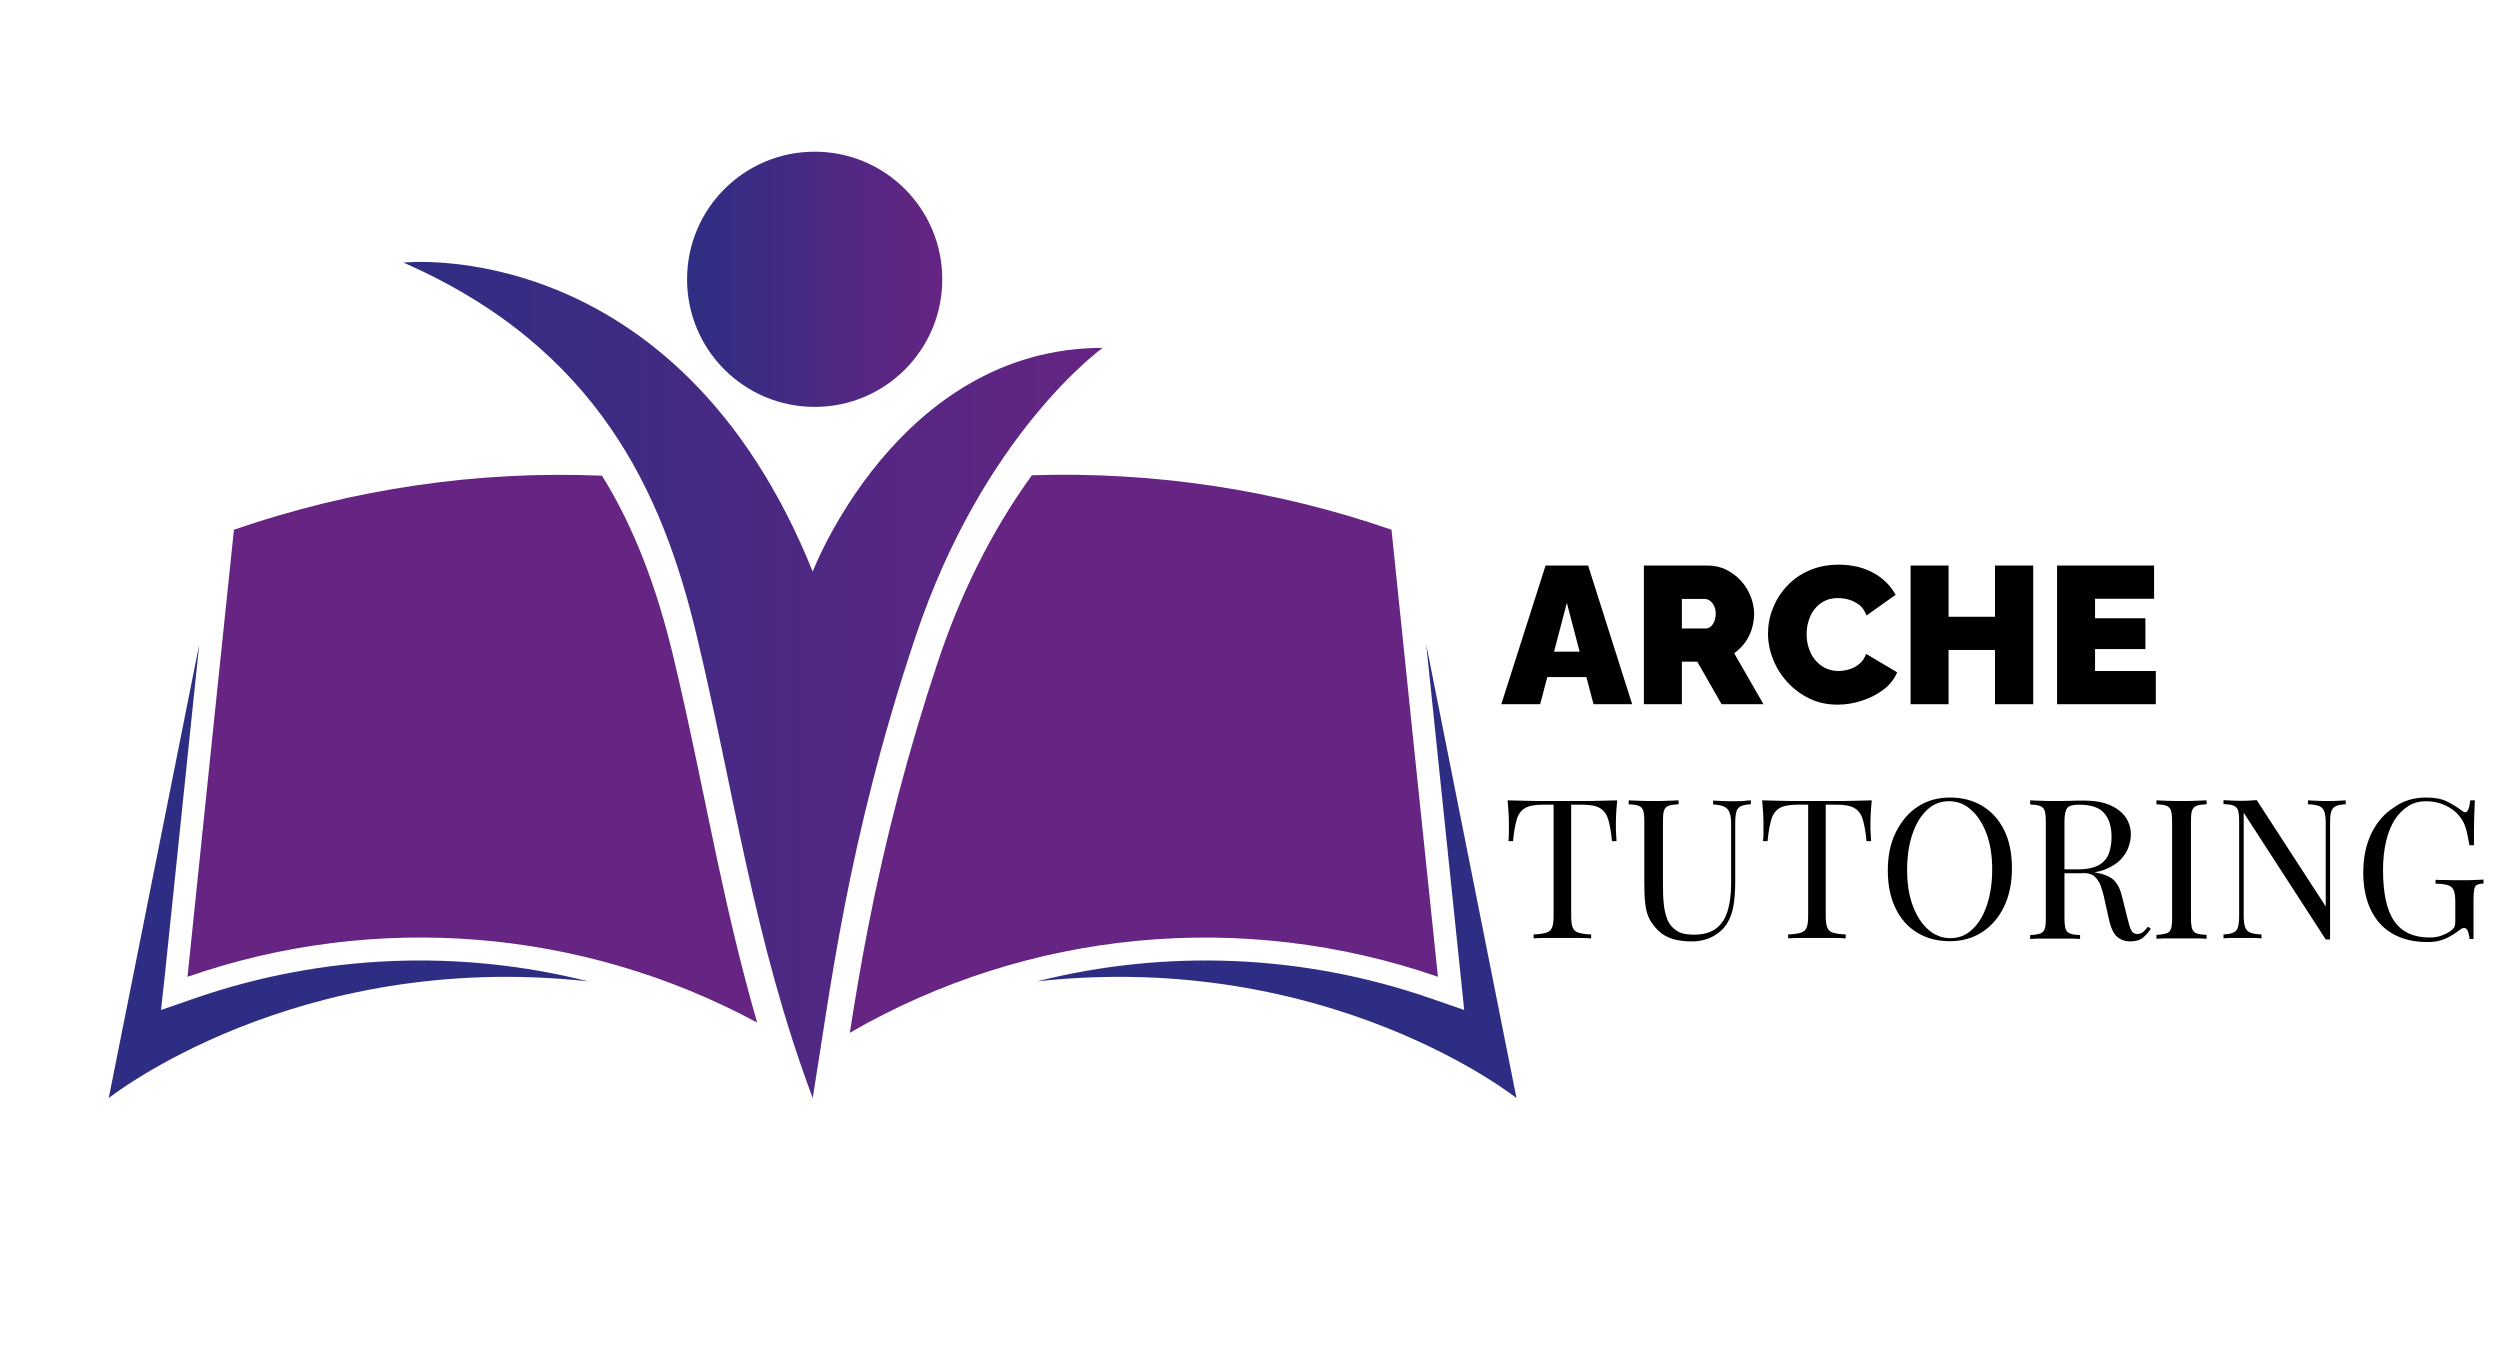<?xml version="1.0" encoding="utf-8"?>
<!-- Generator: Adobe Illustrator 25.4.1, SVG Export Plug-In . SVG Version: 6.00 Build 0)  -->
<svg version="1.1" id="Calque_1" xmlns="http://www.w3.org/2000/svg" xmlns:xlink="http://www.w3.org/1999/xlink" x="0px" y="0px"
	 viewBox="0 0 115.2 62.82" style="enable-background:new 0 0 115.2 62.82;" xml:space="preserve">
<style type="text/css">
	.st0{fill-rule:evenodd;clip-rule:evenodd;fill:#2D2E83;}
	.st1{fill-rule:evenodd;clip-rule:evenodd;fill:#662483;}
	.st2{fill-rule:evenodd;clip-rule:evenodd;fill:url(#SVGID_1_);}
	.st3{fill-rule:evenodd;clip-rule:evenodd;fill:url(#SVGID_00000003090328404903666420000013993494257593982895_);}
</style>
<g>
	<path class="st0" d="M8.98,46l-1.56,0.54L7.6,44.9c0.53-5.07,1.05-10.13,1.58-15.2L5.01,50.6c0,0,8.6-6.85,22.09-5.38
		C21.18,43.73,14.88,43.96,8.98,46"/>
	<path class="st1" d="M34.89,47.12c-8.03-4.33-17.55-5.13-26.25-2.11c0.71-6.87,1.42-13.73,2.14-20.6
		c5.48-1.89,11.23-2.73,16.96-2.49h0c1.48,2.38,2.52,5.14,3.28,8.31c0.76,3.16,1.38,6.36,2.06,9.54
		C33.61,42.24,34.19,44.7,34.89,47.12L34.89,47.12z M47.55,21.9c5.6-0.18,11.22,0.66,16.57,2.51c0.71,6.87,1.42,13.73,2.14,20.6
		c-9.01-3.12-18.9-2.16-27.1,2.58c0.25-1.6,0.52-3.2,0.83-4.8c0.81-4.15,1.87-8.22,3.21-12.24C44.21,27.49,45.65,24.52,47.55,21.9z"
		/>
	<path class="st0" d="M65.91,46l1.56,0.54L67.3,44.9c-0.53-5.07-1.05-10.13-1.58-15.2l4.16,20.9c0,0-8.6-6.85-22.09-5.38
		C53.71,43.73,60.02,43.96,65.91,46"/>
	<linearGradient id="SVGID_1_" gradientUnits="userSpaceOnUse" x1="18.59" y1="31.331" x2="50.805" y2="31.331">
		<stop  offset="0" style="stop-color:#2D2E83"/>
		<stop  offset="0.998" style="stop-color:#662483"/>
	</linearGradient>
	<path class="st2" d="M37.45,50.6c-2.74-7.32-3.61-14.11-5.38-21.45c-1.54-6.39-4.5-13.12-13.48-17.05c0,0,12.57-1.38,18.86,14.24
		c0,0,3.93-10.31,13.36-10.31c0,0-5.5,3.93-8.64,13.36C39.02,38.81,38.23,45.88,37.45,50.6"/>
	
		<linearGradient id="SVGID_00000181049592906895703860000017065274490986928002_" gradientUnits="userSpaceOnUse" x1="31.657" y1="12.867" x2="43.417" y2="12.867">
		<stop  offset="0" style="stop-color:#2D2E83"/>
		<stop  offset="0.998" style="stop-color:#662483"/>
	</linearGradient>
	<path style="fill-rule:evenodd;clip-rule:evenodd;fill:url(#SVGID_00000181049592906895703860000017065274490986928002_);" d="
		M37.54,6.99c3.25,0,5.88,2.63,5.88,5.88s-2.63,5.88-5.88,5.88c-3.25,0-5.88-2.63-5.88-5.88S34.29,6.99,37.54,6.99"/>
</g>
<g>
	<g>
		<path d="M71.22,26.06h1.96l2.03,6.39h-1.78L73.1,31.2h-1.8l-0.33,1.25h-1.79L71.22,26.06z M72.79,30.03l-0.59-2.25l-0.59,2.25
			H72.79z"/>
		<path d="M75.75,32.45v-6.39h2.93c0.31,0,0.6,0.06,0.86,0.19s0.49,0.3,0.68,0.51c0.19,0.21,0.34,0.45,0.45,0.72
			c0.1,0.26,0.16,0.53,0.16,0.8c0,0.25-0.04,0.48-0.11,0.71c-0.07,0.23-0.18,0.44-0.31,0.62c-0.14,0.19-0.3,0.35-0.5,0.49l1.35,2.35
			h-1.93l-1.12-1.96H77.5v1.96H75.75z M77.5,28.96h1.11c0.07,0,0.14-0.03,0.21-0.08c0.07-0.05,0.12-0.13,0.17-0.23
			c0.04-0.1,0.07-0.23,0.07-0.37c0-0.15-0.03-0.27-0.08-0.37c-0.05-0.1-0.11-0.17-0.19-0.23c-0.08-0.05-0.15-0.08-0.22-0.08H77.5
			V28.96z"/>
		<path d="M81.47,29.19c0-0.39,0.07-0.77,0.22-1.15c0.15-0.38,0.36-0.72,0.64-1.02c0.28-0.31,0.62-0.55,1.03-0.73
			c0.41-0.18,0.86-0.27,1.37-0.27c0.61,0,1.15,0.13,1.6,0.38s0.79,0.59,1.02,1.01l-1.34,0.95c-0.08-0.21-0.19-0.37-0.34-0.49
			c-0.15-0.11-0.31-0.19-0.48-0.24s-0.34-0.07-0.5-0.07c-0.25,0-0.47,0.05-0.65,0.15c-0.18,0.1-0.33,0.23-0.45,0.39
			c-0.12,0.16-0.2,0.34-0.26,0.54c-0.06,0.2-0.08,0.4-0.08,0.59c0,0.22,0.03,0.44,0.1,0.64c0.07,0.2,0.16,0.39,0.29,0.54
			s0.28,0.28,0.46,0.37c0.18,0.09,0.39,0.14,0.62,0.14c0.16,0,0.33-0.03,0.5-0.08c0.17-0.05,0.32-0.13,0.46-0.25
			c0.14-0.11,0.24-0.27,0.31-0.46l1.43,0.85c-0.13,0.31-0.34,0.58-0.63,0.8c-0.29,0.22-0.63,0.39-1,0.51
			c-0.37,0.12-0.74,0.18-1.11,0.18c-0.47,0-0.91-0.09-1.3-0.28c-0.39-0.19-0.73-0.44-1.02-0.76c-0.29-0.32-0.51-0.67-0.66-1.06
			C81.55,30,81.47,29.6,81.47,29.19z"/>
		<path d="M93.69,26.06v6.39h-1.76v-2.5h-2.14v2.5h-1.75v-6.39h1.75v2.36h2.14v-2.36H93.69z"/>
		<path d="M99.34,30.92v1.53h-4.55v-6.39h4.47v1.53h-2.72v0.9h2.32v1.42h-2.32v1.01H99.34z"/>
		<path d="M74.52,36.88c-0.02,0.23-0.04,0.45-0.05,0.66c-0.01,0.21-0.01,0.38-0.01,0.49c0,0.14,0,0.28,0.01,0.4s0.01,0.24,0.02,0.33
			h-0.21c-0.04-0.42-0.1-0.75-0.17-0.99c-0.07-0.24-0.2-0.42-0.38-0.53c-0.18-0.11-0.46-0.16-0.84-0.16h-0.49v5.12
			c0,0.24,0.02,0.42,0.07,0.54s0.13,0.2,0.27,0.24s0.32,0.07,0.58,0.08v0.18c-0.16-0.01-0.35-0.02-0.59-0.02c-0.24,0-0.48,0-0.73,0
			c-0.27,0-0.52,0-0.76,0s-0.43,0.01-0.57,0.02v-0.18c0.25-0.01,0.44-0.04,0.58-0.08s0.22-0.12,0.27-0.24s0.07-0.3,0.07-0.54v-5.12
			h-0.49c-0.37,0-0.65,0.05-0.83,0.16c-0.18,0.11-0.31,0.28-0.38,0.53s-0.13,0.57-0.17,0.99h-0.21c0.01-0.1,0.02-0.21,0.02-0.33
			s0-0.26,0-0.4c0-0.11,0-0.28-0.01-0.49c-0.01-0.21-0.03-0.43-0.05-0.66c0.25,0.01,0.53,0.01,0.82,0.02c0.3,0.01,0.6,0.01,0.9,0.01
			s0.57,0,0.82,0s0.52,0,0.81,0s0.6,0,0.9-0.01C74,36.89,74.28,36.89,74.52,36.88z"/>
		<path d="M80.68,36.88v0.18c-0.2,0.01-0.36,0.04-0.46,0.09c-0.11,0.05-0.18,0.14-0.21,0.26s-0.05,0.29-0.05,0.51v2.71
			c0,0.42-0.03,0.79-0.08,1.1c-0.05,0.31-0.15,0.58-0.29,0.81c-0.15,0.25-0.37,0.45-0.66,0.61s-0.62,0.23-0.99,0.23
			c-0.29,0-0.56-0.03-0.82-0.1s-0.49-0.2-0.69-0.38c-0.17-0.17-0.31-0.34-0.41-0.53c-0.1-0.19-0.17-0.41-0.2-0.68
			c-0.04-0.27-0.05-0.61-0.05-1.02v-2.83c0-0.22-0.02-0.39-0.05-0.49c-0.04-0.11-0.11-0.18-0.21-0.22c-0.1-0.04-0.26-0.06-0.46-0.07
			v-0.18c0.13,0.01,0.29,0.01,0.49,0.02c0.2,0.01,0.42,0.01,0.66,0.01c0.21,0,0.42,0,0.63-0.01c0.21-0.01,0.38-0.01,0.52-0.02v0.18
			c-0.2,0.01-0.36,0.03-0.46,0.07c-0.11,0.04-0.18,0.11-0.21,0.22c-0.04,0.1-0.05,0.27-0.05,0.49v2.98c0,0.31,0.01,0.6,0.04,0.87
			c0.03,0.27,0.09,0.51,0.18,0.72s0.24,0.37,0.43,0.49c0.19,0.12,0.45,0.17,0.76,0.17c0.46,0,0.81-0.1,1.06-0.3s0.42-0.48,0.52-0.83
			c0.1-0.35,0.15-0.75,0.15-1.2v-2.81c0-0.22-0.03-0.39-0.08-0.51c-0.05-0.12-0.14-0.21-0.26-0.26c-0.12-0.05-0.28-0.08-0.49-0.09
			v-0.18c0.11,0.01,0.25,0.01,0.43,0.02c0.18,0.01,0.34,0.01,0.49,0.01c0.16,0,0.31,0,0.46-0.01
			C80.46,36.89,80.58,36.89,80.68,36.88z"/>
		<path d="M86.25,36.88c-0.02,0.23-0.04,0.45-0.05,0.66c-0.01,0.21-0.01,0.38-0.01,0.49c0,0.14,0,0.28,0.01,0.4s0.01,0.24,0.02,0.33
			h-0.21c-0.04-0.42-0.1-0.75-0.17-0.99s-0.2-0.42-0.38-0.53s-0.46-0.16-0.84-0.16h-0.49v5.12c0,0.24,0.02,0.42,0.07,0.54
			c0.05,0.12,0.13,0.2,0.27,0.24s0.32,0.07,0.58,0.08v0.18c-0.16-0.01-0.35-0.02-0.59-0.02s-0.48,0-0.73,0c-0.27,0-0.52,0-0.76,0
			c-0.24,0-0.43,0.01-0.57,0.02v-0.18c0.25-0.01,0.44-0.04,0.58-0.08s0.22-0.12,0.27-0.24s0.07-0.3,0.07-0.54v-5.12h-0.49
			c-0.37,0-0.65,0.05-0.83,0.16s-0.31,0.28-0.38,0.53c-0.07,0.24-0.13,0.57-0.17,0.99h-0.21c0.01-0.1,0.02-0.21,0.02-0.33
			s0-0.26,0-0.4c0-0.11,0-0.28-0.01-0.49c-0.01-0.21-0.03-0.43-0.05-0.66c0.25,0.01,0.53,0.01,0.82,0.02
			c0.3,0.01,0.59,0.01,0.9,0.01c0.3,0,0.57,0,0.82,0s0.52,0,0.81,0c0.3,0,0.6,0,0.9-0.01C85.73,36.89,86,36.89,86.25,36.88z"/>
		<path d="M89.85,36.75c0.57,0,1.07,0.13,1.5,0.39c0.43,0.26,0.76,0.63,1,1.11c0.24,0.48,0.36,1.07,0.36,1.76
			c0,0.67-0.12,1.26-0.36,1.76c-0.24,0.5-0.58,0.9-1.01,1.18c-0.43,0.28-0.93,0.42-1.49,0.42c-0.57,0-1.07-0.13-1.5-0.39
			c-0.43-0.26-0.76-0.63-1-1.12c-0.24-0.49-0.36-1.07-0.36-1.75c0-0.67,0.12-1.26,0.37-1.76c0.25-0.5,0.58-0.9,1.01-1.18
			C88.8,36.89,89.29,36.75,89.85,36.75z M89.81,36.92c-0.39,0-0.73,0.13-1.02,0.41c-0.29,0.27-0.51,0.64-0.67,1.12
			c-0.16,0.47-0.24,1.02-0.24,1.65c0,0.64,0.09,1.19,0.27,1.66c0.18,0.47,0.42,0.83,0.72,1.09c0.3,0.26,0.64,0.38,1,0.38
			c0.39,0,0.73-0.13,1.02-0.41c0.29-0.27,0.51-0.64,0.67-1.12s0.24-1.02,0.24-1.64c0-0.64-0.09-1.2-0.27-1.67
			c-0.18-0.47-0.42-0.83-0.71-1.08C90.52,37.04,90.18,36.92,89.81,36.92z"/>
		<path d="M93.56,36.88c0.13,0.01,0.29,0.01,0.5,0.02c0.2,0.01,0.41,0.01,0.6,0.01c0.28,0,0.55,0,0.81-0.01
			c0.26-0.01,0.44-0.01,0.55-0.01c0.49,0,0.89,0.07,1.21,0.21c0.32,0.14,0.56,0.33,0.72,0.56c0.16,0.24,0.24,0.5,0.24,0.8
			c0,0.18-0.04,0.37-0.11,0.58c-0.07,0.2-0.2,0.4-0.37,0.58c-0.18,0.18-0.42,0.33-0.72,0.45c-0.31,0.12-0.69,0.17-1.16,0.17h-0.86
			v-0.18h0.77c0.43,0,0.75-0.07,0.98-0.2c0.23-0.13,0.38-0.32,0.46-0.54c0.08-0.23,0.12-0.48,0.12-0.75c0-0.47-0.11-0.84-0.34-1.1
			c-0.22-0.26-0.61-0.39-1.16-0.39c-0.28,0-0.46,0.05-0.54,0.15c-0.08,0.1-0.13,0.31-0.13,0.62v4.46c0,0.22,0.02,0.38,0.05,0.49
			c0.04,0.11,0.11,0.18,0.21,0.22c0.1,0.04,0.26,0.06,0.46,0.07v0.18c-0.14-0.01-0.31-0.02-0.52-0.02c-0.21,0-0.42,0-0.62,0
			c-0.23,0-0.45,0-0.66,0s-0.37,0.01-0.5,0.02v-0.18c0.2-0.01,0.36-0.04,0.46-0.07c0.1-0.04,0.18-0.11,0.21-0.22
			c0.04-0.11,0.05-0.27,0.05-0.49v-4.46c0-0.22-0.02-0.39-0.05-0.49c-0.04-0.11-0.11-0.18-0.21-0.22c-0.11-0.04-0.26-0.06-0.46-0.07
			V36.88z M94.99,40.08c0.32,0.01,0.58,0.03,0.76,0.04c0.19,0.02,0.34,0.03,0.45,0.04c0.12,0.01,0.23,0.03,0.34,0.04
			c0.4,0.07,0.69,0.19,0.87,0.36c0.18,0.18,0.31,0.45,0.39,0.82l0.23,0.92c0.06,0.26,0.12,0.46,0.18,0.57
			c0.06,0.12,0.16,0.17,0.29,0.17c0.1-0.01,0.19-0.04,0.26-0.1c0.07-0.06,0.14-0.14,0.22-0.24l0.13,0.1
			c-0.13,0.19-0.26,0.33-0.39,0.43s-0.33,0.15-0.57,0.15c-0.22,0-0.42-0.07-0.58-0.2s-0.29-0.39-0.38-0.77l-0.2-0.9
			c-0.05-0.26-0.12-0.48-0.18-0.67c-0.07-0.19-0.17-0.34-0.29-0.45c-0.12-0.11-0.3-0.16-0.54-0.16h-0.97L94.99,40.08z"/>
		<path d="M101.68,36.88v0.18c-0.2,0.01-0.36,0.03-0.46,0.07c-0.1,0.04-0.17,0.11-0.21,0.22c-0.04,0.1-0.05,0.27-0.05,0.49v4.46
			c0,0.22,0.02,0.38,0.05,0.49c0.04,0.11,0.11,0.18,0.21,0.22c0.11,0.04,0.26,0.06,0.46,0.07v0.18c-0.14-0.01-0.31-0.02-0.52-0.02
			s-0.42,0-0.63,0c-0.23,0-0.45,0-0.66,0s-0.37,0.01-0.5,0.02v-0.18c0.2-0.01,0.36-0.04,0.46-0.07c0.11-0.04,0.18-0.11,0.21-0.22
			c0.04-0.11,0.05-0.27,0.05-0.49v-4.46c0-0.22-0.02-0.39-0.05-0.49c-0.04-0.11-0.11-0.18-0.21-0.22c-0.1-0.04-0.26-0.06-0.46-0.07
			v-0.18c0.13,0.01,0.29,0.01,0.5,0.02c0.2,0.01,0.42,0.01,0.66,0.01c0.21,0,0.42,0,0.63-0.01
			C101.37,36.89,101.54,36.89,101.68,36.88z"/>
		<path d="M108.09,36.88v0.18c-0.2,0.01-0.36,0.04-0.46,0.09c-0.1,0.05-0.18,0.14-0.21,0.26c-0.04,0.12-0.05,0.29-0.05,0.51v5.37
			c-0.04,0-0.07,0-0.1,0s-0.07,0-0.1,0l-3.78-5.84v4.75c0,0.22,0.02,0.39,0.06,0.51s0.12,0.21,0.23,0.26s0.29,0.08,0.53,0.09v0.18
			c-0.11-0.01-0.25-0.02-0.42-0.02s-0.34,0-0.5,0c-0.15,0-0.3,0-0.45,0c-0.15,0-0.28,0.01-0.38,0.02v-0.18
			c0.2-0.01,0.36-0.04,0.46-0.09c0.11-0.05,0.18-0.14,0.21-0.26s0.05-0.29,0.05-0.51v-4.37c0-0.22-0.02-0.39-0.05-0.49
			c-0.04-0.11-0.11-0.18-0.21-0.22c-0.1-0.04-0.26-0.06-0.46-0.07v-0.18c0.1,0.01,0.23,0.01,0.38,0.02c0.15,0.01,0.3,0.01,0.45,0.01
			c0.13,0,0.26,0,0.38-0.01c0.12-0.01,0.23-0.01,0.32-0.02l3.18,4.9v-3.85c0-0.22-0.02-0.39-0.06-0.51s-0.12-0.21-0.23-0.26
			c-0.12-0.05-0.29-0.08-0.53-0.09v-0.18c0.11,0.01,0.25,0.01,0.43,0.02c0.18,0.01,0.34,0.01,0.49,0.01c0.16,0,0.31,0,0.46-0.01
			C107.87,36.89,108,36.89,108.09,36.88z"/>
		<path d="M111.8,36.75c0.39,0,0.71,0.06,0.95,0.18s0.46,0.25,0.67,0.41c0.08,0.06,0.14,0.09,0.18,0.09c0.11,0,0.19-0.18,0.23-0.55
			h0.21c-0.01,0.22-0.02,0.49-0.03,0.81C114,38.01,114,38.43,114,38.95h-0.21c-0.04-0.25-0.09-0.5-0.15-0.73
			c-0.06-0.23-0.16-0.43-0.3-0.6c-0.17-0.22-0.4-0.39-0.68-0.52c-0.28-0.12-0.57-0.18-0.87-0.18c-0.3,0-0.57,0.07-0.81,0.22
			c-0.24,0.15-0.45,0.36-0.63,0.63c-0.17,0.28-0.31,0.61-0.4,1s-0.14,0.82-0.14,1.31c0,1.08,0.17,1.87,0.52,2.37
			c0.35,0.5,0.89,0.75,1.62,0.75c0.22,0,0.4-0.03,0.56-0.09c0.16-0.06,0.28-0.12,0.37-0.18c0.11-0.08,0.19-0.15,0.22-0.22
			c0.03-0.07,0.04-0.16,0.04-0.27v-0.86c0-0.25-0.02-0.43-0.07-0.55c-0.05-0.12-0.14-0.2-0.27-0.24s-0.32-0.07-0.57-0.07v-0.18
			c0.11,0.01,0.23,0.01,0.38,0.01c0.14,0,0.29,0.01,0.45,0.01c0.16,0,0.3,0,0.44,0c0.2,0,0.38,0,0.54-0.01
			c0.16-0.01,0.29-0.01,0.4-0.02v0.18c-0.13,0.01-0.23,0.03-0.3,0.06c-0.07,0.04-0.11,0.11-0.13,0.22c-0.02,0.11-0.03,0.27-0.03,0.5
			v1.78h-0.18c-0.01-0.1-0.03-0.21-0.07-0.33s-0.1-0.18-0.18-0.18c-0.04,0-0.07,0.01-0.11,0.03c-0.04,0.02-0.1,0.06-0.19,0.13
			c-0.2,0.15-0.41,0.27-0.63,0.36s-0.48,0.13-0.77,0.13c-0.62,0-1.15-0.13-1.59-0.38c-0.44-0.25-0.78-0.62-1.01-1.1
			c-0.23-0.48-0.35-1.05-0.35-1.72c0-0.7,0.13-1.31,0.38-1.82c0.25-0.51,0.59-0.9,1.03-1.18C110.74,36.89,111.24,36.75,111.8,36.75z
			"/>
	</g>
</g>
</svg>
